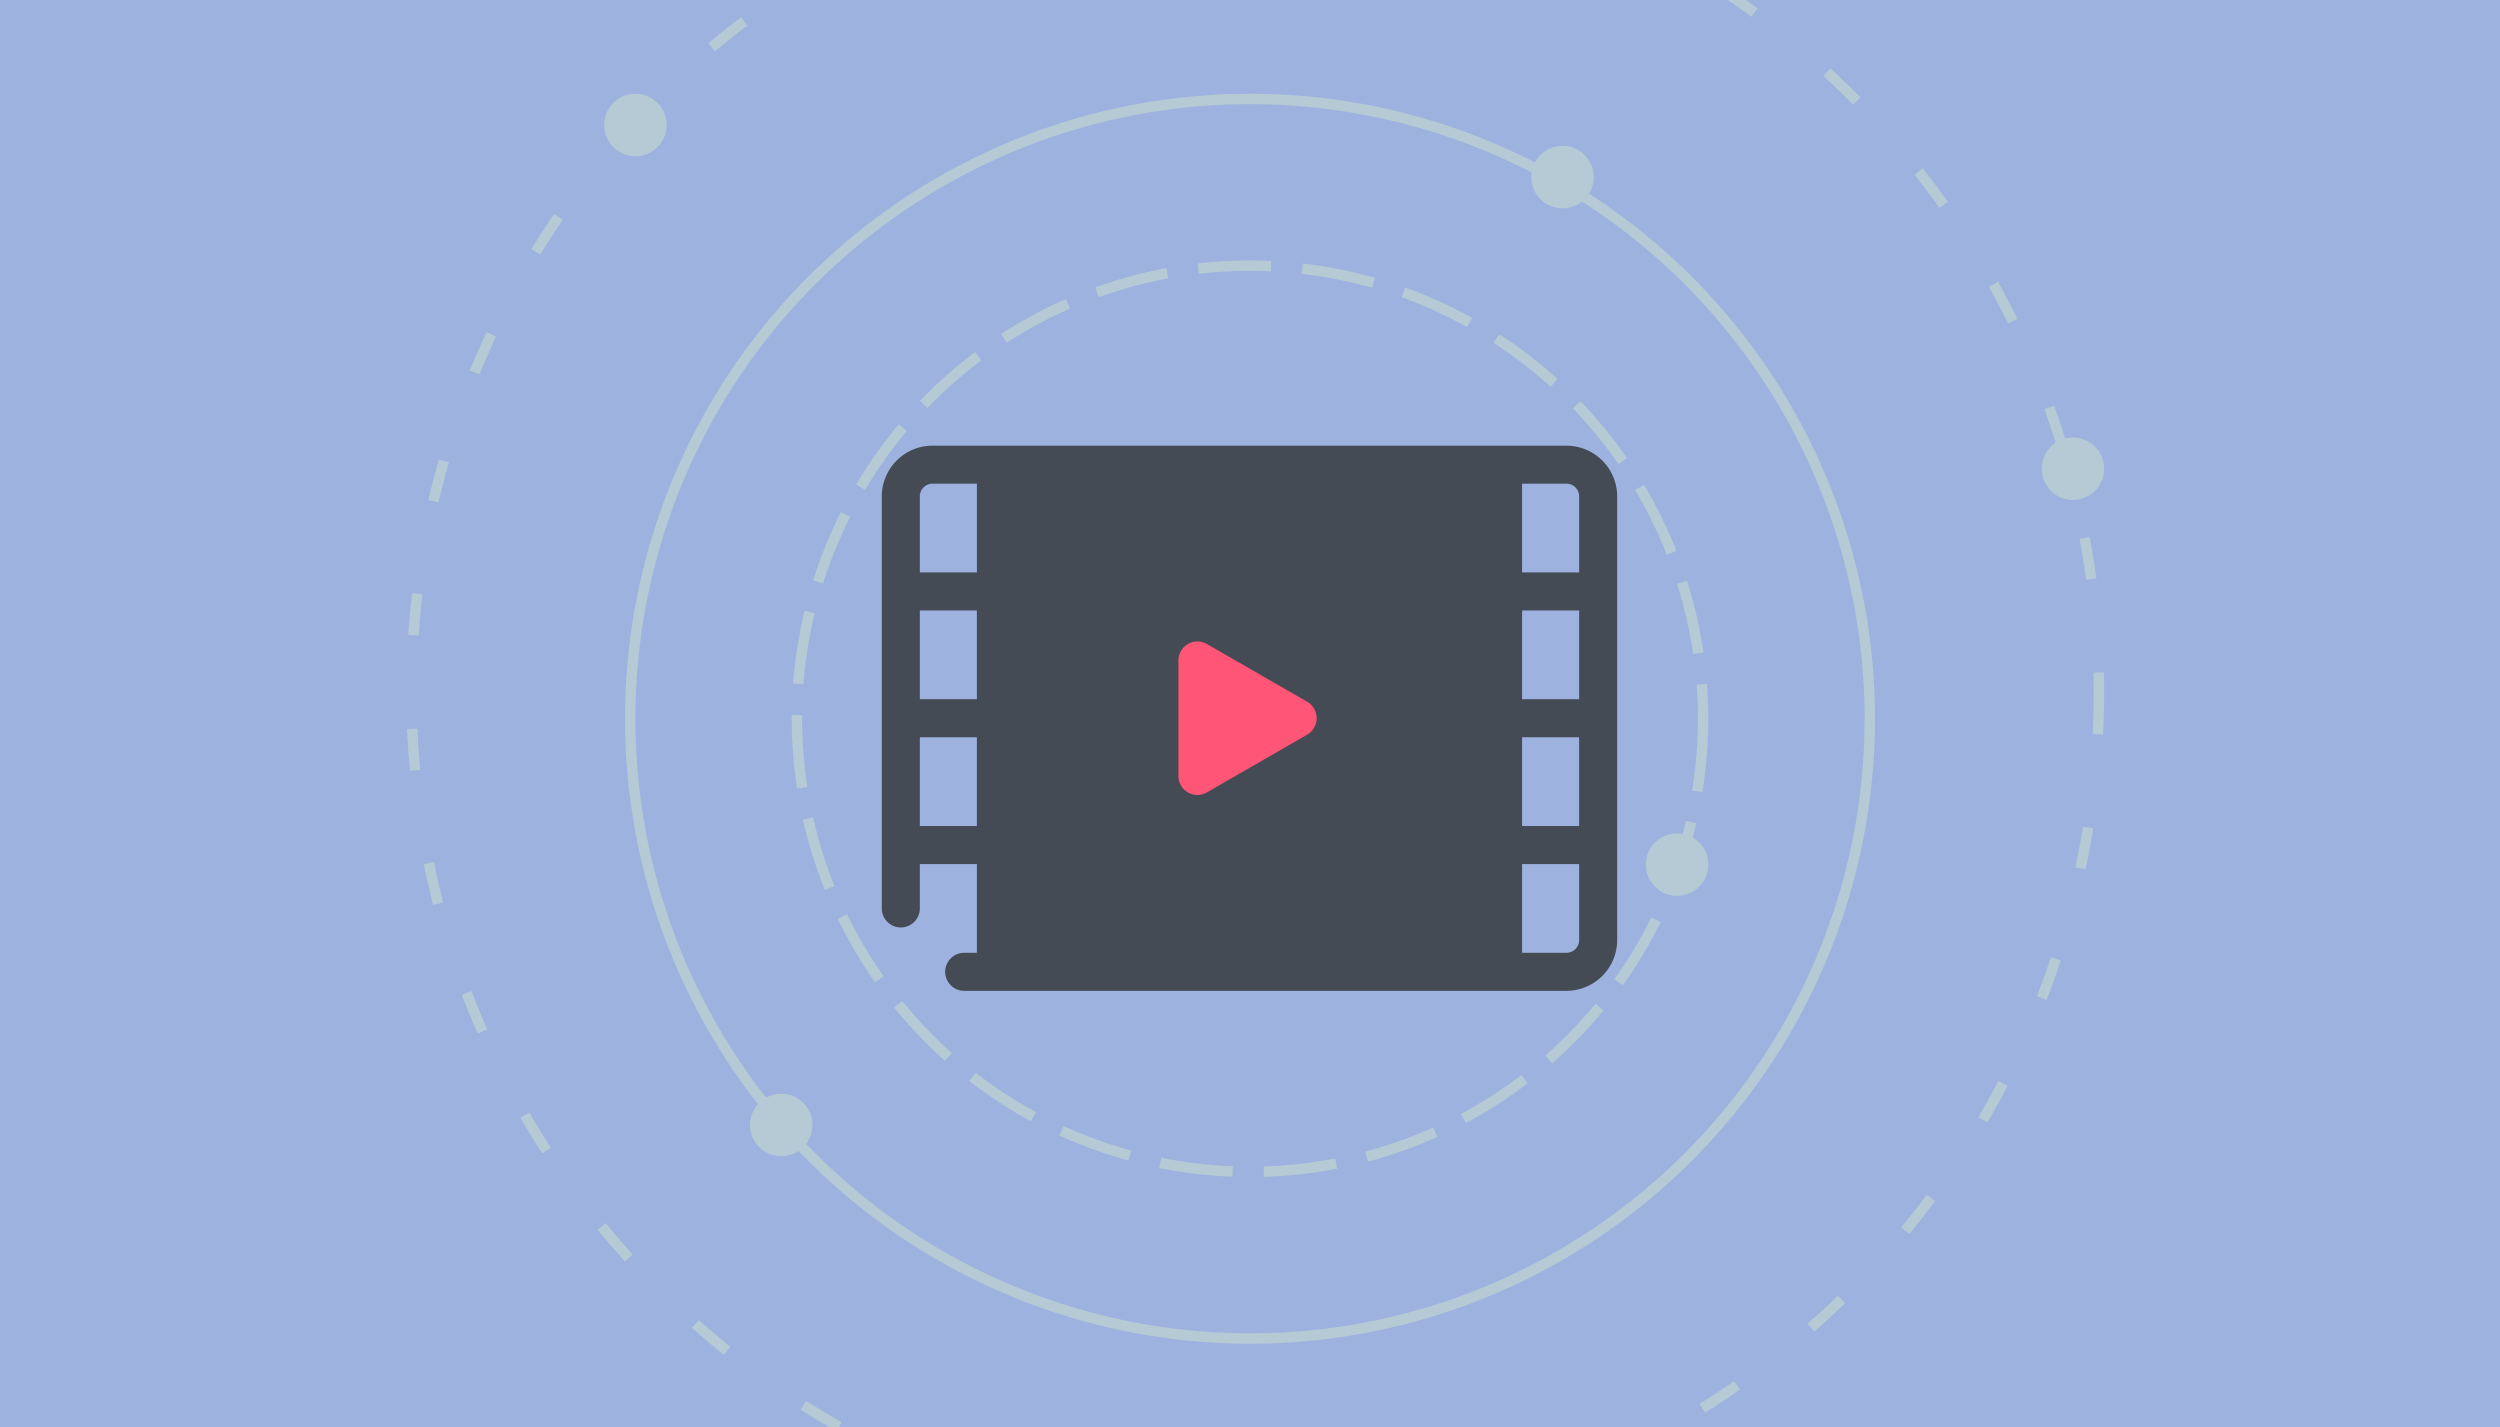 <svg xmlns="http://www.w3.org/2000/svg" xmlns:xlink="http://www.w3.org/1999/xlink" width="240" height="137" viewBox="0 0 240 137">
  <rect x="0" y="0" width="240" height="137" fill="#333333" stroke="none"/>
  <defs>
    <clipPath id="clip-path">
      <rect id="Rectangle_1208" data-name="Rectangle 1208" width="240" height="137" transform="translate(36 3)" fill="#e7eff3"/>
    </clipPath>
    <clipPath id="clip-اپلیکیشن_حسابداری_شخصی_1">
      <rect width="240" height="137"/>
    </clipPath>
  </defs>
  <g id="اپلیکیشن_حسابداری_شخصی_1" data-name="اپلیکیشن حسابداری شخصی – 1" clip-path="url(#clip-اپلیکیشن_حسابداری_شخصی_1)">
    <rect width="240" height="137" fill="#eceff1"/>
    <g id="Group_598" data-name="Group 598">
      <rect id="Rectangle_1210" data-name="Rectangle 1210" width="240" height="137" fill="#9db2df"/>
      <g id="Mask_Group_27" data-name="Mask Group 27" transform="translate(-36 -3)" clip-path="url(#clip-path)">
        <g id="Group_535" data-name="Group 535">
          <g id="Ellipse_320" data-name="Ellipse 320" transform="translate(75 -12)" fill="none" stroke="#b5cad4" stroke-width="1" stroke-dasharray="4 9">
            <circle cx="81.5" cy="81.5" r="81.5" stroke="none"/>
            <circle cx="81.5" cy="81.5" r="81" fill="none"/>
          </g>
          <g id="Ellipse_319" data-name="Ellipse 319" transform="translate(96 12)" fill="none" stroke="#b5cad4" stroke-width="1">
            <circle cx="60" cy="60" r="60" stroke="none"/>
            <circle cx="60" cy="60" r="59.5" fill="none"/>
          </g>
          <g id="Ellipse_318" data-name="Ellipse 318" transform="translate(112 28)" fill="none" stroke="#b5cad4" stroke-width="1" stroke-dasharray="7 3">
            <circle cx="44" cy="44" r="44" stroke="none"/>
            <circle cx="44" cy="44" r="43.5" fill="none"/>
          </g>
        </g>
        <circle id="Ellipse_321" data-name="Ellipse 321" cx="3" cy="3" r="3" transform="translate(94 12)" fill="#b5cad4"/>
        <circle id="Ellipse_322" data-name="Ellipse 322" cx="3" cy="3" r="3" transform="translate(108 108)" fill="#b5cad4"/>
        <circle id="Ellipse_323" data-name="Ellipse 323" cx="3" cy="3" r="3" transform="translate(183 17)" fill="#b5cad4"/>
        <circle id="Ellipse_324" data-name="Ellipse 324" cx="3" cy="3" r="3" transform="translate(194 83)" fill="#b5cad4"/>
        <circle id="Ellipse_325" data-name="Ellipse 325" cx="3" cy="3" r="3" transform="translate(232 45)" fill="#b5cad4"/>
      </g>
      <g id="Group_581" data-name="Group 581" transform="translate(81 30)">
        <path id="Path_2311" data-name="Path 2311" d="M0,77.9V0H77.9V77.9Z" fill="none"/>
        <g id="Group_580" data-name="Group 580" transform="translate(3.652 12.781)">
          <path id="Path_2312" data-name="Path 2312" d="M73.792,28.219H12.932a4.883,4.883,0,0,0-4.869,4.869V72.647a1.826,1.826,0,1,0,3.652,0v-4.26h5.477v8.52H15.975a1.826,1.826,0,1,0,0,3.652H73.792A4.883,4.883,0,0,0,78.66,75.69v-42.6a4.883,4.883,0,0,0-4.869-4.869ZM11.714,44.042h5.477v8.52H11.714Zm57.817,0h5.477v8.52H69.531Zm0,12.172h5.477v8.52H69.531Zm5.478-23.127v7.3H69.531V31.87h4.26a1.221,1.221,0,0,1,1.217,1.217ZM12.932,31.87h4.26v8.52H11.714v-7.3a1.221,1.221,0,0,1,1.217-1.217ZM11.714,64.735v-8.52h5.477v8.52ZM73.792,76.907h-4.26v-8.52h5.477v7.3a1.221,1.221,0,0,1-1.217,1.217Z" transform="translate(-8.063 -28.219)" fill="#444b54"/>
          <path id="Path_2313" data-name="Path 2313" d="M73.689,69.967,83.3,75.5a1.828,1.828,0,0,1,0,3.165l-9.616,5.538a1.819,1.819,0,0,1-2.739-1.582V71.549a1.819,1.819,0,0,1,2.739-1.582Z" transform="translate(-42.468 -50.917)" fill="#ff5576"/>
        </g>
      </g>
    </g>
  </g>
</svg>
